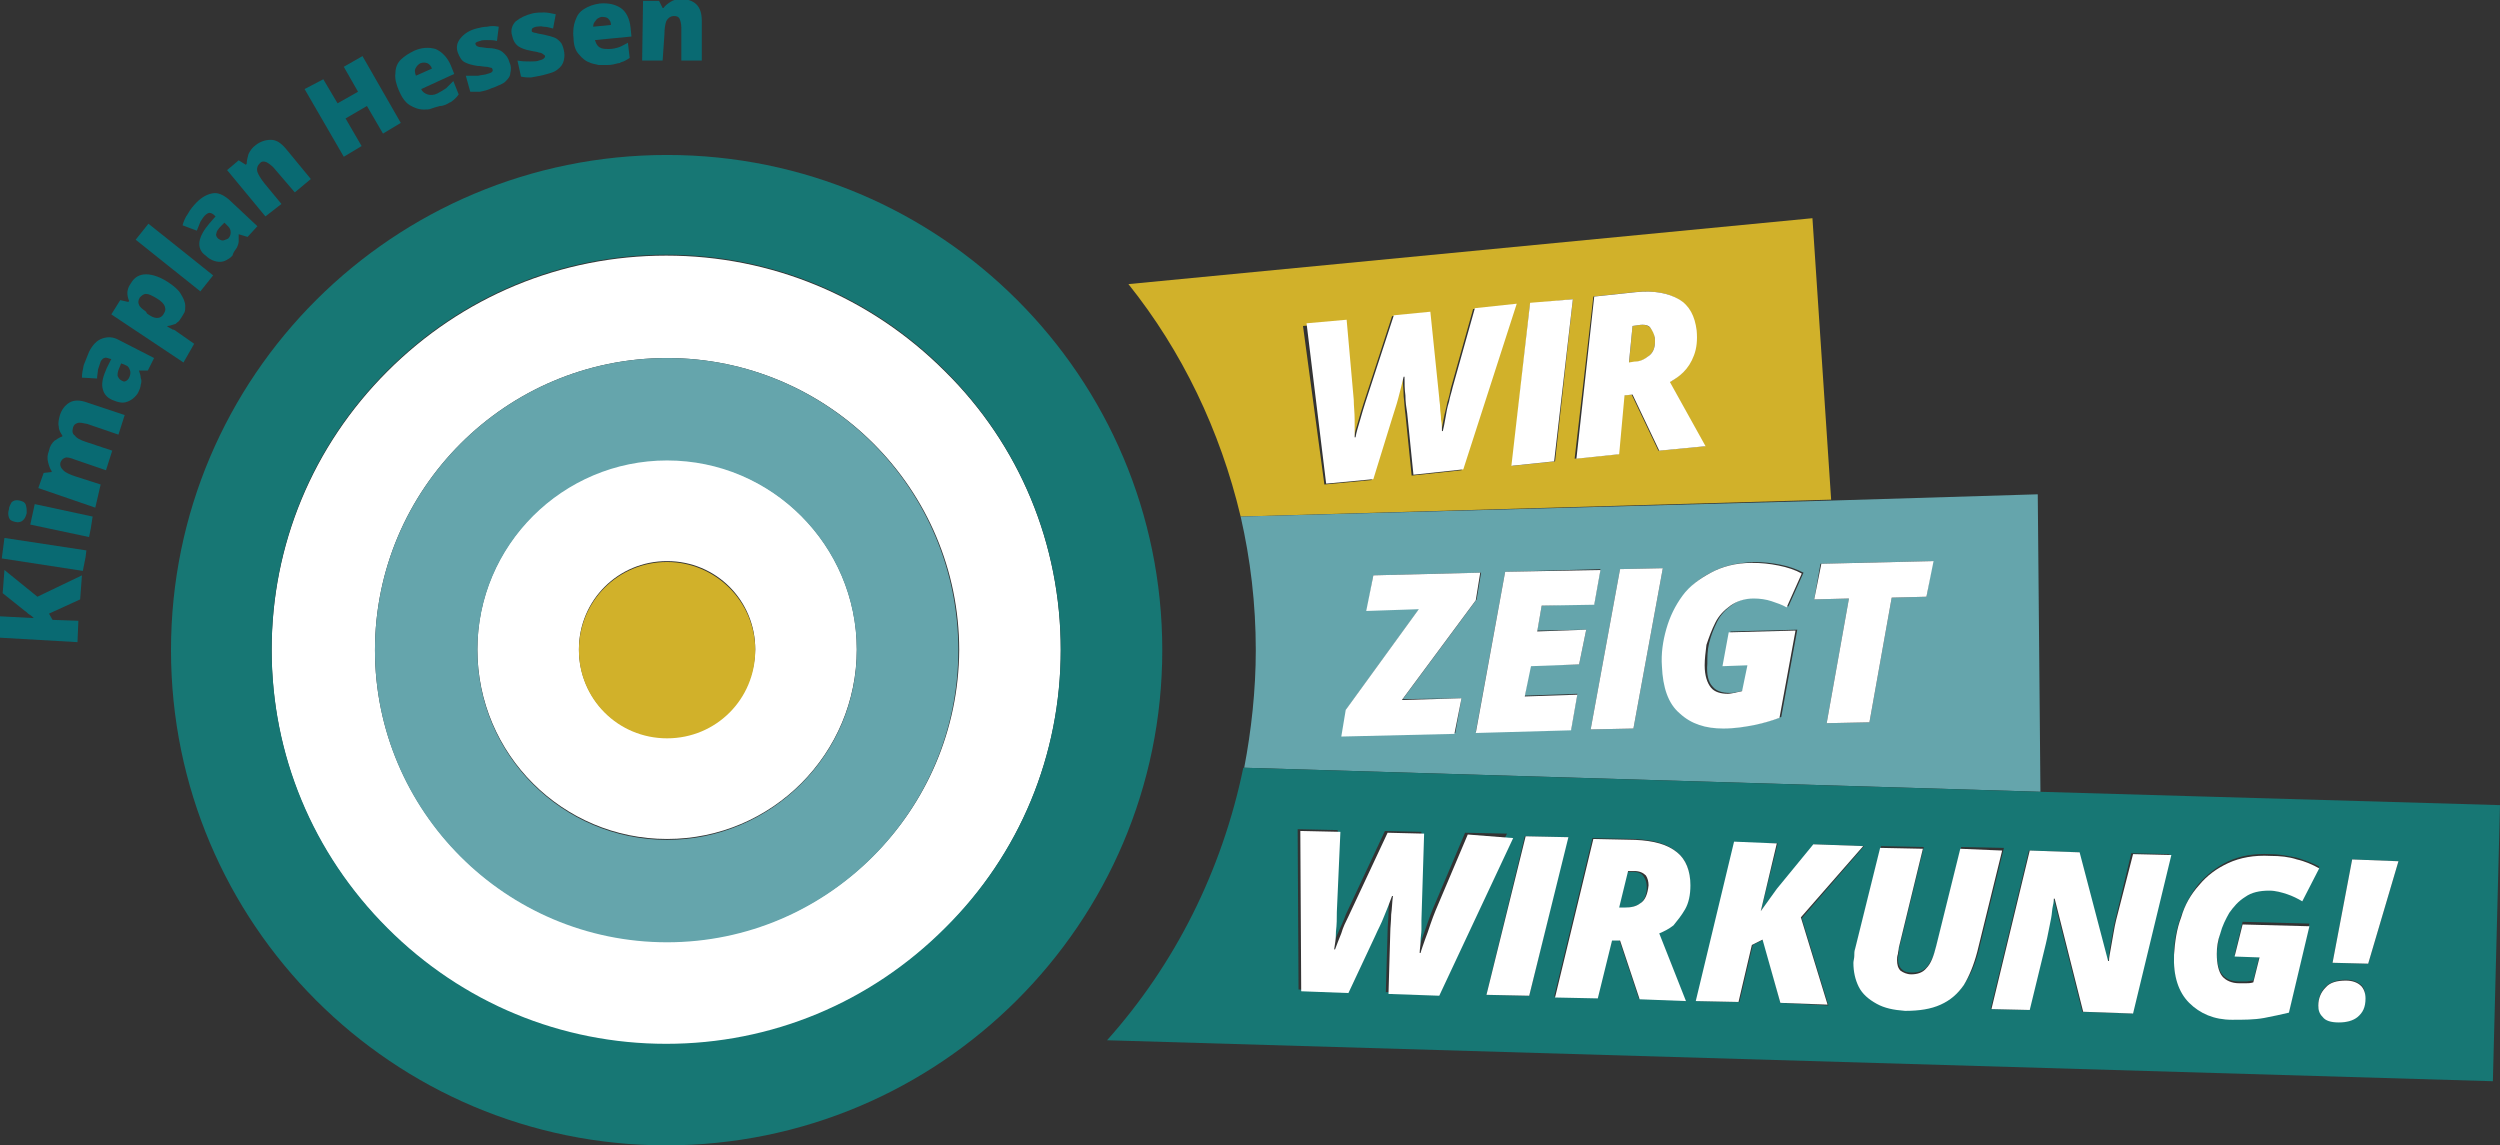 <?xml version="1.0" encoding="utf-8"?>
<!-- Generator: Adobe Illustrator 26.1.0, SVG Export Plug-In . SVG Version: 6.00 Build 0)  -->
<svg version="1.1" id="Ebene_1" xmlns="http://www.w3.org/2000/svg" xmlns:xlink="http://www.w3.org/1999/xlink" x="0px" y="0px"
	 viewBox="0 0 280.7 128.6" style="enable-background:new 0 0 280.7 128.6;" xml:space="preserve">
<rect x="0" y="0" width="280.7" height="128.6" fill="#333333" stroke="none"/>
<style type="text/css">
	.st0{fill:#D1B12A;}
	.st1{fill:#65A5AC;}
	.st2{fill:#177774;}
	.st3{fill:#FFFFFF;}
	.st4{fill:#096A72;}
</style>
<g>
	<path class="st0" d="M185.2,39.9c0.5-0.4,0.7-1.1,0.6-2c0-0.4-0.2-0.8-0.5-1.1c-0.3-0.3-0.7-0.4-1.3-0.3l-0.7,0.1l-0.4,4.2l0.6-0.1
		C184.1,40.6,184.7,40.4,185.2,39.9"/>
	<path class="st0" d="M151.8,45c0.1,0.7,0.1,1.5,0.1,2.2c0,0.8,0.1,1.4,0,2l0.1,0c0.1-0.6,0.3-1.2,0.5-1.9c0.2-0.7,0.4-1.4,0.6-2
		l3.2-9.8l4.1-0.4l1,9.7c0,0.3,0.1,0.6,0.1,1.1c0,0.4,0.1,0.9,0.1,1.3c0,0.5,0,0.9,0.1,1.3l0.1,0c0.1-0.4,0.2-1,0.3-1.5
		c0.1-0.6,0.3-1.2,0.4-1.8c0.2-0.6,0.3-1.1,0.4-1.6l2.5-8.9l4.7-0.5l-6,18.6l-5.6,0.6l-0.7-6.9c-0.1-0.6-0.1-1.3-0.2-2
		c0-0.7-0.1-1.4-0.1-2.1l-0.1,0c-0.2,0.8-0.4,1.6-0.6,2.4c-0.2,0.8-0.4,1.5-0.7,2.3l-2.1,6.8l-5.3,0.5l-2.4-17.8l4.5-0.4L151.8,45z
		 M176.6,33.6l-2,18.2l-4.8,0.5l2-18.2L176.6,33.6z M178.9,33.3l4.7-0.5c2.1-0.2,3.7,0.1,4.8,0.8c1.2,0.7,1.8,1.9,2,3.5
		c0.1,1.1,0,2-0.3,2.8c-0.3,0.8-0.7,1.4-1.2,1.9c-0.5,0.5-1,0.9-1.5,1.1l4,7.2l-5.2,0.5l-3-6.3l-0.9,0.1l-0.7,6.6l-4.8,0.5
		L178.9,33.3z M205.6,56.1l-2.1-31.6l-76.8,7.4c6,7.5,10.3,16.4,12.6,26.1L205.6,56.1z"/>
	<path class="st1" d="M216.3,67l-3.9,0.1l-2.5,14l-4.8,0.1l2.5-14l-3.9,0.1l0.7-4l12.6-0.3L216.3,67z M192.3,77.1
		c0.4,0.5,1.1,0.7,1.9,0.7c0.3,0,0.6,0,0.8-0.1c0.2,0,0.5-0.1,0.8-0.2l0.6-2.9l-2.8,0.1l0.7-3.8l7.5-0.2l-1.8,9.8
		c-0.8,0.3-1.8,0.6-2.8,0.8c-1,0.2-2.2,0.4-3.5,0.4c-2,0.1-3.7-0.5-4.9-1.7c-1.3-1.2-1.9-2.9-2-5.3c0-1.4,0.1-2.8,0.5-4.2
		c0.4-1.4,1-2.6,1.8-3.7c0.8-1.1,1.9-2,3.2-2.6c1.3-0.7,2.8-1,4.6-1.1c1,0,2,0.1,3,0.3c1,0.2,1.8,0.5,2.6,0.9l-1.7,3.8
		c-0.5-0.3-1.1-0.5-1.7-0.7c-0.6-0.2-1.3-0.3-2-0.3c-1.1,0-1.9,0.3-2.6,0.8c-0.7,0.5-1.3,1.1-1.7,1.9c-0.4,0.8-0.7,1.6-0.9,2.4
		c-0.2,0.8-0.2,1.6-0.2,2.3C191.6,75.7,191.8,76.6,192.3,77.1 M178.6,81.9l3.3-18l4.8-0.1l-3.3,18L178.6,81.9z M177.3,74.6l-5.5,0.1
		l-0.6,3.4l5.9-0.2l-0.7,4l-10.7,0.3l3.3-18l10.7-0.3l-0.7,3.9l-5.9,0.2l-0.5,2.8l5.5-0.1L177.3,74.6z M164.1,78.4l-0.7,3.9
		l-12.7,0.3l0.5-3l8.2-11.3l-5.9,0.2l0.7-3.9l12.1-0.3l-0.5,3l-8.3,11.2L164.1,78.4z M141,73c0,4.5-0.5,9-1.3,13.2l89.4,2.7
		l-0.3-33.4l-23.1,0.7L139.3,58C140.4,62.8,141,67.8,141,73"/>
	<path class="st2" d="M265.9,108.2l-4-0.1l2.2-11.6l5.2,0.2L265.9,108.2z M264.7,114.1c-0.6,0.5-1.3,0.7-2.1,0.6
		c-0.9,0-1.5-0.2-1.8-0.6c-0.3-0.4-0.5-0.8-0.5-1.3c0-0.8,0.3-1.5,0.8-2c0.5-0.5,1.3-0.8,2.3-0.8c0.7,0,1.2,0.2,1.6,0.5
		c0.4,0.3,0.6,0.8,0.5,1.4C265.5,113,265.3,113.7,264.7,114.1 M257,113.5c-0.9,0.2-1.8,0.5-2.8,0.6c-1,0.2-2.2,0.2-3.6,0.2
		c-2-0.1-3.6-0.7-4.8-1.9c-1.2-1.2-1.8-3-1.7-5.4c0-1.4,0.3-2.8,0.8-4.2c0.5-1.3,1.1-2.5,2-3.6c0.9-1,2-1.9,3.3-2.5
		c1.3-0.6,2.9-0.9,4.7-0.8c1,0,2,0.2,3,0.4c0.9,0.3,1.8,0.6,2.5,1l-1.9,3.7c-0.5-0.3-1.1-0.6-1.7-0.8c-0.6-0.2-1.3-0.4-2-0.4
		c-1.1,0-1.9,0.2-2.7,0.7c-0.7,0.5-1.3,1.1-1.8,1.8c-0.5,0.7-0.8,1.5-1,2.3c-0.2,0.8-0.3,1.6-0.4,2.3c0,1.1,0.2,2,0.6,2.5
		c0.4,0.5,1,0.8,1.9,0.8c0.3,0,0.6,0,0.8,0c0.2,0,0.5-0.1,0.8-0.1l0.7-2.8l-2.8-0.1l0.9-3.7l7.5,0.2L257,113.5z M239.4,113.8
		l-5.6-0.2l-3.2-12.7l-0.1,0c0,0.2-0.1,0.4-0.1,0.8c-0.1,0.4-0.1,0.8-0.2,1.4c-0.1,0.5-0.2,1-0.3,1.5c-0.1,0.5-0.2,1-0.3,1.4
		l-1.8,7.4l-4.3-0.1l4.3-17.8l5.6,0.2l3.2,12.2l0.1,0c0.1-0.4,0.1-0.8,0.2-1.4c0.1-0.6,0.2-1.1,0.3-1.7c0.1-0.6,0.2-1.1,0.3-1.5
		l1.8-7.5l4.3,0.1L239.4,113.8z M220.6,110.4c-0.6,1-1.5,1.7-2.6,2.2c-1.1,0.5-2.4,0.7-4,0.7c-1.2,0-2.3-0.3-3.2-0.8
		c-0.9-0.5-1.5-1.1-2-1.9c-0.4-0.8-0.7-1.7-0.6-2.7c0-0.3,0-0.5,0.1-0.8c0-0.3,0.1-0.6,0.1-0.8l2.8-11.3l4.8,0.1l-2.7,11.1
		c-0.1,0.2-0.1,0.5-0.1,0.7c0,0.2-0.1,0.5-0.1,0.7c0,0.5,0.1,0.9,0.4,1.2c0.3,0.3,0.6,0.4,1.2,0.4c0.7,0,1.3-0.2,1.7-0.7
		c0.4-0.5,0.8-1.3,1.1-2.5l2.7-10.9l4.8,0.1l-2.8,11.4C221.8,108.2,221.3,109.4,220.6,110.4 M199.9,112.6l-1.9-7.1l-1.2,0.6
		l-1.5,6.4l-4.8-0.1l4.3-17.8l4.8,0.1l-1.9,7.6l1.9-2.5l4.1-5l5.6,0.2l-7,8.1l3,9.8L199.9,112.6z M189.2,112.3l-5.2-0.2l-2.2-6.6
		l-0.9,0l-1.6,6.5l-4.8-0.1l4.3-17.8l4.7,0.1c2.1,0.1,3.6,0.5,4.7,1.4c1.1,0.9,1.6,2.1,1.5,3.7c0,1.1-0.2,2-0.6,2.7
		c-0.4,0.7-0.8,1.3-1.4,1.7c-0.5,0.4-1.1,0.7-1.6,0.9L189.2,112.3z M166.9,111.7l4.3-17.8l4.8,0.1l-4.3,17.8L166.9,111.7z
		 M155.6,111.4l0.2-6.9c0-0.6,0.1-1.3,0.1-2c0-0.7,0.1-1.4,0.2-2.1l-0.1,0c-0.3,0.8-0.6,1.5-0.9,2.3c-0.3,0.7-0.6,1.4-1,2.2l-3,6.4
		l-5.3-0.2l-0.1-18l4.5,0.1l-0.4,9c0,0.7-0.1,1.5-0.1,2.2c-0.1,0.8-0.1,1.4-0.2,2l0.1,0c0.2-0.5,0.4-1.2,0.7-1.8
		c0.3-0.7,0.6-1.3,0.8-1.9l4.4-9.4l4.1,0.1l-0.3,9.7c0,0.3,0,0.6,0,1.1c0,0.4,0,0.9-0.1,1.3c0,0.5-0.1,0.9-0.1,1.3l0.1,0
		c0.1-0.4,0.3-0.9,0.5-1.5c0.2-0.6,0.4-1.1,0.6-1.7c0.2-0.6,0.4-1.1,0.6-1.6l3.6-8.5l4.7,0.1l-8.3,17.7L155.6,111.4z M280.7,90.4
		L229,88.9l-89.4-2.7c-2.4,11.6-7.7,22.1-15.3,30.6l155.6,4.6L280.7,90.4z"/>
	<path class="st2" d="M183.4,97.9l-0.7,0l-1,4.1l0.6,0c0.6,0,1.2-0.2,1.8-0.5c0.5-0.4,0.8-1,0.8-1.9c0-0.4-0.1-0.8-0.3-1.1
		C184.4,98.1,184,97.9,183.4,97.9"/>
	<path class="st3" d="M74.9,82.8c-5.5,0-9.9-4.4-9.9-9.9c0-5.5,4.4-9.9,9.9-9.9c5.5,0,9.9,4.4,9.9,9.9
		C84.7,78.4,80.3,82.8,74.9,82.8 M74.9,51.6c-11.8,0-21.3,9.6-21.3,21.3c0,11.8,9.6,21.3,21.3,21.3c11.8,0,21.3-9.6,21.3-21.3
		C96.2,61.2,86.6,51.6,74.9,51.6"/>
	<path class="st3" d="M74.9,105.7C56.8,105.7,42.1,91,42.1,73c0-18.1,14.7-32.8,32.8-32.8s32.8,14.7,32.8,32.8
		C107.6,91,93,105.7,74.9,105.7 M106.1,41.7c-8.4-8.4-19.5-13-31.3-13s-22.9,4.6-31.3,13c-8.4,8.4-13,19.5-13,31.3
		c0,11.8,4.6,22.9,13,31.3c8.4,8.4,19.5,13,31.3,13s22.9-4.6,31.3-13c8.4-8.4,13-19.5,13-31.3C119.1,61.1,114.5,50,106.1,41.7"/>
	<path class="st4" d="M5.9,69.6l-0.4-0.7L9,67.3l0.2-2.7l-5,2.4l-3.7-3l-0.2,2.6l2.5,2c0.2,0.1,0.3,0.3,0.5,0.4
		c0.2,0.1,0.4,0.3,0.5,0.4l-3.8-0.2L0,71.6l8.7,0.5l0.1-2.4L5.9,69.6z"/>
	<polygon class="st4" points="9.7,61.8 0.5,60.4 0.2,62.7 9.3,64.1 9.5,63.1 9.6,62.6 	"/>
	<polygon class="st4" points="10.4,58 3.9,56.6 3.4,58.9 10,60.3 10.1,59.8 10.2,59.3 	"/>
	<path class="st4" d="M1.7,58.6c0.4,0.1,0.7,0,0.9-0.2C2.8,58.2,2.9,58,3,57.6C3,57.3,3,57,2.9,56.7c-0.1-0.3-0.3-0.4-0.7-0.5
		c-0.4-0.1-0.7,0-0.9,0.2C1.2,56.6,1,56.9,1,57.2c-0.1,0.3-0.1,0.6,0,0.9S1.3,58.5,1.7,58.6"/>
	<path class="st4" d="M11.3,54.4l-2.8-0.9c-0.6-0.2-1.1-0.4-1.4-0.7c-0.3-0.3-0.4-0.6-0.3-0.9c0.1-0.2,0.2-0.4,0.5-0.5
		c0.2-0.1,0.6,0,1.1,0.2l3.5,1.2l0.7-2.2l-3-1c-0.6-0.2-1-0.4-1.2-0.7c-0.3-0.2-0.3-0.5-0.2-0.9c0.1-0.3,0.2-0.4,0.5-0.5
		c0.2-0.1,0.6,0,1.1,0.1l3.5,1.2l0.7-2.2l-4.2-1.4c-0.8-0.3-1.5-0.3-2,0c-0.5,0.3-0.9,0.8-1.1,1.5c-0.1,0.4-0.2,0.8-0.1,1.2
		c0,0.4,0.2,0.7,0.4,1l0,0.1c-0.3,0.1-0.6,0.3-0.9,0.5c-0.3,0.3-0.5,0.6-0.6,1.1c-0.2,0.5-0.2,0.9-0.1,1.3c0.1,0.4,0.2,0.7,0.4,1
		l0,0.1l-0.9,0.1l-0.6,1.7l6.4,2.2L11.3,54.4z"/>
	<path class="st4" d="M14.5,42.4c-0.1,0.2-0.2,0.3-0.4,0.4c-0.2,0.1-0.3,0-0.5-0.1c-0.2-0.1-0.3-0.3-0.4-0.5c0-0.2,0-0.5,0.2-0.9
		l0.2-0.5l0.5,0.2c0.3,0.1,0.4,0.3,0.5,0.6C14.7,41.9,14.6,42.2,14.5,42.4 M15.8,43.2C15.8,43.2,15.9,43.2,15.8,43.2
		c0.1-0.3,0.1-0.5,0-0.8c0-0.2-0.1-0.5-0.2-0.8l0,0l1,0l0.7-1.4l-3.9-2c-0.7-0.4-1.3-0.4-1.9-0.2c-0.6,0.2-1.1,0.7-1.5,1.5
		C9.8,40,9.6,40.5,9.4,41c-0.1,0.5-0.2,0.9-0.2,1.4l1.7,0.1c0-0.4,0.1-0.7,0.1-1c0.1-0.3,0.2-0.6,0.3-0.9c0.1-0.2,0.3-0.4,0.4-0.4
		c0.2-0.1,0.4,0,0.7,0.1l0.1,0l-0.5,1c-0.4,0.9-0.6,1.6-0.5,2.2c0.1,0.6,0.4,1.1,1.1,1.4c0.7,0.3,1.2,0.4,1.7,0.2
		c0.3-0.1,0.6-0.3,0.8-0.5c0.1-0.1,0.3-0.3,0.4-0.5C15.7,43.7,15.8,43.4,15.8,43.2"/>
	<path class="st4" d="M17.6,35.7c-0.3,0-0.7-0.2-1.1-0.5L16.4,35c-0.4-0.3-0.7-0.5-0.8-0.8c-0.1-0.2-0.1-0.5,0.1-0.8
		c0.2-0.2,0.4-0.4,0.7-0.4c0.3,0,0.7,0.2,1.2,0.5c0.5,0.3,0.8,0.6,0.9,0.9c0.1,0.3,0.1,0.5-0.1,0.8C18.2,35.6,17.9,35.7,17.6,35.7
		 M21.8,38.6l-2-1.4c-0.1-0.1-0.3-0.2-0.4-0.2c-0.1,0-0.1-0.1-0.2-0.1c-0.2-0.1-0.3-0.2-0.4-0.2l0-0.1c0.2,0,0.5-0.1,0.8-0.2
		c0.1,0,0.2-0.1,0.3-0.2c0.2-0.1,0.3-0.3,0.5-0.6c0.1-0.2,0.2-0.3,0.3-0.5c0.1-0.2,0.1-0.5,0.1-0.7c0-0.5-0.2-0.9-0.5-1.4
		c-0.3-0.5-0.8-0.9-1.4-1.3c-0.9-0.6-1.8-0.9-2.5-0.9c-0.7,0-1.3,0.3-1.7,1c-0.3,0.4-0.4,0.8-0.4,1.1c0,0.3,0.1,0.7,0.2,0.9
		l-0.1,0.1l-0.9-0.2l-1,1.6l5.7,3.8l2.4,1.6L21.8,38.6z"/>
	
		<rect x="18.4" y="24.3" transform="matrix(0.624 -0.781 0.781 0.624 -15.228 26.121)" class="st4" width="2.3" height="9.3"/>
	<path class="st4" d="M25,27c-0.2,0-0.3-0.1-0.5-0.2c-0.2-0.2-0.3-0.4-0.2-0.6c0-0.2,0.2-0.5,0.5-0.8l0.4-0.4l0.4,0.4
		c0.2,0.2,0.3,0.4,0.3,0.7c0,0.3-0.1,0.5-0.3,0.7C25.3,26.9,25.2,27,25,27 M26.6,27.8C26.6,27.8,26.6,27.8,26.6,27.8
		c0.1-0.2,0.2-0.5,0.2-0.7c0-0.2,0-0.5,0-0.8l0,0l1,0.3l1.1-1.2l-3.2-3c-0.6-0.5-1.2-0.8-1.8-0.7c-0.6,0.1-1.2,0.4-1.8,1
		c-0.4,0.4-0.8,0.9-1,1.3c-0.3,0.4-0.5,0.9-0.6,1.3l1.6,0.6c0.1-0.3,0.3-0.7,0.4-1c0.2-0.3,0.3-0.5,0.5-0.7c0.2-0.2,0.4-0.3,0.5-0.3
		c0.2,0,0.4,0.1,0.6,0.3l0.1,0.1l-0.7,0.8c-0.6,0.7-1,1.4-1.1,2c-0.1,0.6,0.1,1.2,0.7,1.6c0.5,0.5,1.1,0.7,1.6,0.7
		c0.3,0,0.6-0.1,0.9-0.3c0.2-0.1,0.3-0.2,0.5-0.4C26.2,28.3,26.4,28.1,26.6,27.8"/>
	<path class="st4" d="M31.6,22.9l-1.9-2.3c-0.4-0.5-0.7-1-0.8-1.3c-0.1-0.4,0-0.7,0.3-1c0.2-0.2,0.4-0.2,0.7-0.1
		c0.2,0.1,0.5,0.3,0.8,0.6l2.4,2.8l1.8-1.5l-2.8-3.4c-0.6-0.7-1.1-1-1.7-1c-0.6,0-1.2,0.2-1.7,0.6c-0.4,0.3-0.6,0.6-0.8,1
		c-0.1,0.4-0.2,0.7-0.2,1.1l-0.1,0.1l-0.8-0.5l-1.3,1.1l4.3,5.2L31.6,22.9z"/>
	<polygon class="st4" points="40.6,16.4 38.8,13.3 41.2,11.9 43,15 45,13.8 40.7,6.3 38.6,7.5 40.2,10.3 37.9,11.6 36.3,8.9 
		34.2,10 38.6,17.6 	"/>
	<path class="st4" d="M46.7,7.6c0.1-0.2,0.3-0.4,0.5-0.5C47.5,7,47.7,7,48,7.1c0.2,0.1,0.4,0.3,0.5,0.6l-1.8,0.8
		C46.6,8.2,46.5,7.9,46.7,7.6 M50.5,11.5c0.1,0,0.2-0.1,0.2-0.1c0.3-0.2,0.6-0.5,0.8-0.8l-0.6-1.5c-0.3,0.3-0.6,0.6-0.8,0.8
		c-0.3,0.2-0.6,0.4-1,0.6c-0.4,0.2-0.8,0.2-1.1,0.1c-0.3-0.1-0.6-0.3-0.7-0.6L51,8.3l-0.4-1c-0.4-0.9-1-1.5-1.7-1.8
		c-0.7-0.2-1.5-0.2-2.4,0.2c-0.6,0.3-1.1,0.6-1.5,1c-0.4,0.4-0.6,0.9-0.6,1.5c-0.1,0.6,0.1,1.3,0.4,2c0.3,0.7,0.7,1.3,1.2,1.6
		c0.5,0.3,1,0.5,1.6,0.5c0.3,0,0.6,0,0.8-0.1c0.3-0.1,0.6-0.2,1-0.3C49.8,11.9,50.2,11.7,50.5,11.5"/>
	<path class="st4" d="M55.2,9.9c0.4-0.1,0.7-0.3,1-0.4c0.2-0.1,0.4-0.2,0.5-0.3c0.3-0.3,0.6-0.6,0.6-1c0.1-0.4,0.1-0.8-0.1-1.2
		c-0.1-0.4-0.3-0.7-0.5-0.9c-0.2-0.2-0.4-0.4-0.7-0.5c-0.3-0.1-0.7-0.2-1.1-0.2c-0.4,0-0.7-0.1-0.9-0.1c-0.2,0-0.4-0.1-0.4-0.1
		c-0.1,0-0.1-0.1-0.2-0.2c-0.1-0.2,0.1-0.3,0.5-0.4c0.2-0.1,0.5-0.1,0.8-0.1c0.4,0,0.7,0,1.1,0.1L56,3c-0.5-0.1-0.9-0.1-1.3,0
		c-0.4,0-0.8,0.1-1.2,0.2c-0.8,0.2-1.4,0.6-1.8,1.1c-0.4,0.5-0.5,1-0.3,1.6c0.2,0.5,0.4,0.9,0.8,1.1c0.4,0.2,0.8,0.3,1.4,0.4
		c0.4,0,0.7,0.1,1,0.1c0.2,0,0.4,0.1,0.5,0.1c0.1,0,0.2,0.1,0.2,0.2c0.1,0.2-0.1,0.4-0.6,0.5c-0.2,0.1-0.6,0.1-1,0.2
		c-0.4,0-0.9,0-1.4,0l0.5,1.8c0.4,0,0.8,0,1.1,0c0,0,0,0,0,0C54.4,10.2,54.8,10.1,55.2,9.9"/>
	<path class="st4" d="M61.1,8.4c0.4-0.1,0.7-0.2,1-0.3c0.2-0.1,0.4-0.2,0.5-0.3c0.4-0.3,0.6-0.6,0.7-1c0.1-0.4,0.1-0.8,0-1.2
		c-0.1-0.4-0.2-0.7-0.4-0.9c-0.2-0.2-0.4-0.4-0.7-0.5c-0.3-0.1-0.6-0.2-1.1-0.3c-0.4-0.1-0.7-0.1-0.9-0.2c-0.2,0-0.4-0.1-0.4-0.1
		c-0.1,0-0.1-0.1-0.1-0.2c0-0.2,0.1-0.3,0.5-0.4c0.2,0,0.5-0.1,0.8,0c0.4,0,0.7,0.1,1.1,0.2l0.3-1.6c-0.5-0.1-0.9-0.2-1.3-0.2
		c-0.4,0-0.8,0-1.3,0.1c-0.8,0.2-1.4,0.5-1.9,0.9c-0.4,0.4-0.6,1-0.4,1.6c0.1,0.5,0.3,0.9,0.7,1.2c0.3,0.2,0.8,0.4,1.4,0.5
		c0.4,0.1,0.7,0.1,0.9,0.2c0.2,0,0.4,0.1,0.5,0.2c0.1,0.1,0.2,0.1,0.2,0.2c0,0.2-0.2,0.4-0.7,0.5c-0.2,0.1-0.6,0.1-1,0.1
		c-0.4,0-0.9,0-1.4-0.1l0.4,1.8c0.4,0.1,0.8,0.1,1.1,0.1c0,0,0,0,0,0C60.2,8.6,60.7,8.5,61.1,8.4"/>
	<path class="st4" d="M66.9,2.3C67,2.1,67.2,2,67.5,1.9c0.3,0,0.6,0,0.8,0.2c0.2,0.2,0.3,0.4,0.3,0.7l-2,0.2
		C66.6,2.7,66.7,2.5,66.9,2.3 M68.2,7.3c0.5,0,0.8-0.1,1.2-0.2c0.1,0,0.2,0,0.3-0.1c0.4-0.1,0.7-0.3,1-0.5l-0.2-1.7
		c-0.4,0.2-0.7,0.4-1,0.5c-0.3,0.1-0.7,0.2-1.1,0.2c-0.5,0-0.8,0-1.1-0.2c-0.3-0.2-0.4-0.5-0.5-0.8l4.1-0.4l-0.1-1
		c-0.1-1-0.5-1.8-1.1-2.2c-0.6-0.4-1.4-0.6-2.4-0.5c-0.7,0.1-1.2,0.3-1.7,0.6c-0.5,0.3-0.8,0.7-1,1.3c-0.2,0.5-0.3,1.2-0.2,2
		C64.4,5,64.6,5.7,65,6.1c0.4,0.5,0.8,0.8,1.4,1c0.3,0.1,0.5,0.1,0.8,0.2C67.5,7.3,67.9,7.3,68.2,7.3"/>
	<path class="st4" d="M74.6,3.9c0-0.7,0.1-1.2,0.2-1.5C75,2,75.3,1.8,75.7,1.8c0.3,0,0.5,0.1,0.6,0.3c0.1,0.2,0.2,0.6,0.2,1l0,3.7
		l2.3,0l0-4.4c0-0.9-0.2-1.5-0.6-1.9c-0.4-0.4-1-0.6-1.7-0.6c-0.5,0-0.9,0.1-1.2,0.3c-0.3,0.2-0.6,0.4-0.8,0.7l-0.1,0L74,0.1l-1.8,0
		l-0.1,6.7l2.3,0L74.6,3.9z"/>
	<path class="st0" d="M74.9,63.1c-5.5,0-9.9,4.4-9.9,9.9s4.4,9.9,9.9,9.9s9.9-4.4,9.9-9.9S80.3,63.1,74.9,63.1"/>
	<path class="st1" d="M74.9,94.3c-11.8,0-21.3-9.6-21.3-21.3c0-11.8,9.6-21.3,21.3-21.3c11.8,0,21.3,9.6,21.3,21.3
		C96.2,84.7,86.6,94.3,74.9,94.3 M74.9,40.2c-18.1,0-32.8,14.7-32.8,32.8c0,18.1,14.7,32.8,32.8,32.8S107.6,91,107.6,73
		C107.6,54.9,93,40.2,74.9,40.2"/>
	<path class="st2" d="M106.1,104.2c-8.4,8.4-19.5,13-31.3,13s-22.9-4.6-31.3-13c-8.4-8.4-13-19.5-13-31.3c0-11.8,4.6-22.9,13-31.3
		c8.4-8.4,19.5-13,31.3-13s22.9,4.6,31.3,13c8.4,8.4,13,19.5,13,31.3C119.1,84.8,114.5,95.9,106.1,104.2 M130.5,73
		c0-30.7-24.9-55.6-55.6-55.6S19.2,42.2,19.2,73c0,30.7,24.9,55.6,55.6,55.6S130.5,103.7,130.5,73"/>
	<path class="st3" d="M148.9,54.3l5.3-0.5l2.1-6.8c0.2-0.7,0.5-1.5,0.7-2.3c0.2-0.8,0.4-1.5,0.6-2.4l0.1,0c0,0.7,0,1.4,0.1,2.1
		c0,0.7,0.1,1.4,0.2,2l0.7,6.9l5.6-0.6l6-18.6l-4.7,0.5l-2.5,8.9c-0.1,0.5-0.3,1-0.4,1.6c-0.2,0.6-0.3,1.2-0.4,1.8
		c-0.1,0.6-0.2,1.1-0.3,1.5l-0.1,0c0-0.4,0-0.8-0.1-1.3c0-0.5-0.1-0.9-0.1-1.3c0-0.4-0.1-0.8-0.1-1.1l-1-9.7l-4.1,0.4l-3.2,9.8
		c-0.2,0.6-0.4,1.3-0.6,2c-0.2,0.7-0.4,1.3-0.5,1.9l-0.1,0c0-0.6,0-1.2,0-2c0-0.8-0.1-1.5-0.1-2.2l-0.8-9l-4.5,0.4L148.9,54.3z"/>
	<path class="st3" d="M183.3,36.6l0.7-0.1c0.6-0.1,1.1,0,1.3,0.3s0.4,0.6,0.5,1.1c0.1,0.9-0.1,1.6-0.6,2c-0.5,0.4-1,0.7-1.7,0.7
		l-0.6,0.1L183.3,36.6z M182.4,44.4l0.9-0.1l3,6.3l5.2-0.5l-4-7.2c0.5-0.3,1-0.6,1.5-1.1c0.5-0.5,0.9-1.1,1.2-1.9
		c0.3-0.8,0.4-1.7,0.3-2.8c-0.2-1.6-0.8-2.8-2-3.5c-1.2-0.7-2.8-1-4.8-0.8l-4.7,0.5l-2,18.2l4.8-0.5L182.4,44.4z"/>
	<polygon class="st3" points="174.5,51.8 176.6,33.6 171.8,34 169.7,52.3 	"/>
	<polygon class="st3" points="166.2,64.3 154.2,64.6 153.4,68.6 159.3,68.4 151.1,79.7 150.6,82.7 163.3,82.4 164.1,78.4 
		157.4,78.6 165.7,67.4 	"/>
	<polygon class="st3" points="173.1,68 179,67.9 179.7,64 169,64.2 165.7,82.3 176.4,82 177.1,78 171.2,78.2 171.9,74.8 177.3,74.6 
		178.1,70.7 172.6,70.9 	"/>
	<path class="st3" d="M192.6,69.9c0.4-0.8,1-1.4,1.7-1.9c0.7-0.5,1.6-0.8,2.6-0.8c0.7,0,1.4,0.1,2,0.3c0.6,0.2,1.2,0.4,1.7,0.7
		l1.7-3.8c-0.7-0.4-1.6-0.7-2.6-0.9c-1-0.2-1.9-0.3-3-0.3c-1.8,0-3.3,0.4-4.6,1.1c-1.3,0.7-2.4,1.5-3.2,2.6
		c-0.8,1.1-1.4,2.3-1.8,3.7c-0.4,1.4-0.6,2.8-0.5,4.2c0.1,2.4,0.7,4.2,2,5.3c1.3,1.2,2.9,1.7,4.9,1.7c1.3,0,2.5-0.2,3.5-0.4
		c1-0.2,2-0.5,2.8-0.8l1.8-9.8l-7.5,0.2l-0.7,3.8l2.8-0.1l-0.6,2.9c-0.3,0.1-0.6,0.1-0.8,0.2c-0.2,0-0.5,0.1-0.8,0.1
		c-0.8,0-1.5-0.2-1.9-0.7c-0.4-0.5-0.7-1.3-0.7-2.5c0-0.7,0.1-1.5,0.2-2.3C191.9,71.5,192.2,70.7,192.6,69.9"/>
	<polygon class="st3" points="203.7,67.3 207.6,67.2 205.1,81.2 209.9,81.1 212.4,67.1 216.3,67 217.1,63 204.5,63.3 	"/>
	<polygon class="st3" points="181.9,63.9 178.6,81.9 183.4,81.8 186.7,63.8 	"/>
	<path class="st3" d="M164.8,93.7l-3.6,8.5c-0.2,0.5-0.4,1-0.6,1.6c-0.2,0.6-0.4,1.2-0.6,1.7c-0.2,0.6-0.4,1.1-0.5,1.5l-0.1,0
		c0-0.4,0.1-0.8,0.1-1.3c0-0.5,0.1-0.9,0.1-1.3c0-0.4,0-0.8,0-1.1l0.3-9.7l-4.1-0.1l-4.4,9.4c-0.3,0.6-0.6,1.2-0.8,1.9
		c-0.3,0.7-0.5,1.3-0.7,1.8l-0.1,0c0.1-0.6,0.2-1.2,0.2-2c0.1-0.8,0.1-1.5,0.1-2.2l0.4-9l-4.5-0.1l0.1,18l5.3,0.2l3-6.4
		c0.3-0.7,0.7-1.4,1-2.2c0.3-0.7,0.6-1.5,0.9-2.3l0.1,0c-0.1,0.7-0.1,1.4-0.2,2.1c0,0.7-0.1,1.4-0.1,2l-0.2,6.9l5.7,0.2l8.3-17.7
		L164.8,93.7z"/>
	<path class="st3" d="M184.2,101.4c-0.5,0.4-1.1,0.5-1.8,0.5l-0.6,0l1-4.1l0.7,0c0.6,0,1,0.2,1.3,0.5c0.2,0.3,0.3,0.7,0.3,1.1
		C185,100.4,184.7,101.1,184.2,101.4 M189.2,102.1c0.4-0.7,0.6-1.6,0.6-2.7c0-1.6-0.5-2.9-1.5-3.7c-1.1-0.9-2.6-1.3-4.7-1.4
		l-4.7-0.1l-4.3,17.8l4.8,0.1l1.6-6.5l0.9,0l2.2,6.6l5.2,0.2l-3-7.6c0.5-0.2,1.1-0.5,1.6-0.9C188.3,103.4,188.8,102.8,189.2,102.1"
		/>
	<polygon class="st3" points="209.2,95 203.6,94.8 199.5,99.8 197.7,102.3 199.5,94.7 194.7,94.5 190.4,112.4 195.2,112.5 
		196.7,106.1 197.9,105.5 199.9,112.6 205.2,112.8 202.2,103 	"/>
	<path class="st3" d="M220.1,95.3l-2.7,10.9c-0.3,1.2-0.6,2-1.1,2.5c-0.4,0.5-1,0.7-1.7,0.7c-0.5,0-0.9-0.2-1.2-0.4
		c-0.3-0.3-0.4-0.7-0.4-1.2c0-0.2,0-0.4,0.1-0.7c0-0.2,0.1-0.5,0.1-0.7l2.7-11.1l-4.8-0.1l-2.8,11.3c-0.1,0.3-0.1,0.5-0.1,0.8
		c0,0.3-0.1,0.6-0.1,0.8c0,1,0.2,1.9,0.6,2.7c0.4,0.8,1.1,1.4,2,1.9c0.9,0.5,1.9,0.7,3.2,0.8c1.6,0,2.9-0.2,4-0.7
		c1.1-0.5,1.9-1.2,2.6-2.2c0.6-1,1.1-2.2,1.5-3.7l2.8-11.4L220.1,95.3z"/>
	<path class="st3" d="M237.6,103.3c-0.1,0.4-0.2,0.9-0.3,1.5c-0.1,0.6-0.2,1.1-0.3,1.7c-0.1,0.6-0.2,1-0.2,1.4l-0.1,0l-3.2-12.2
		l-5.6-0.2l-4.3,17.8l4.3,0.1l1.8-7.4c0.1-0.4,0.2-0.9,0.3-1.4c0.1-0.5,0.2-1,0.3-1.5c0.1-0.5,0.1-1,0.2-1.4
		c0.1-0.4,0.1-0.7,0.1-0.8l0.1,0l3.2,12.7l5.6,0.2l4.3-17.8l-4.3-0.1L237.6,103.3z"/>
	<path class="st3" d="M250.9,107.4l2.8,0.1l-0.7,2.8c-0.3,0.1-0.6,0.1-0.8,0.1c-0.2,0-0.5,0-0.8,0c-0.8,0-1.5-0.3-1.9-0.8
		c-0.4-0.5-0.6-1.4-0.6-2.5c0-0.7,0.1-1.5,0.4-2.3c0.2-0.8,0.6-1.6,1-2.3c0.5-0.7,1-1.3,1.8-1.8c0.7-0.5,1.6-0.7,2.7-0.7
		c0.7,0,1.4,0.2,2,0.4c0.6,0.2,1.2,0.5,1.7,0.8l1.9-3.7c-0.7-0.4-1.6-0.8-2.5-1c-0.9-0.3-1.9-0.4-3-0.4c-1.8-0.1-3.4,0.2-4.7,0.8
		c-1.3,0.6-2.4,1.4-3.3,2.5c-0.9,1-1.6,2.2-2,3.6c-0.5,1.3-0.7,2.7-0.8,4.2c-0.1,2.4,0.5,4.2,1.7,5.4c1.2,1.2,2.8,1.9,4.8,1.9
		c1.3,0,2.5,0,3.6-0.2c1-0.2,2-0.4,2.8-0.6l2.3-9.7l-7.5-0.2L250.9,107.4z"/>
	<polygon class="st3" points="261.9,108.1 265.9,108.2 269.3,96.7 264.1,96.5 	"/>
	<path class="st3" d="M263.4,110.1c-1,0-1.8,0.2-2.3,0.8c-0.5,0.5-0.8,1.2-0.8,2c0,0.5,0.1,0.9,0.5,1.3c0.3,0.4,0.9,0.6,1.8,0.6
		c0.9,0,1.6-0.2,2.1-0.6c0.6-0.5,0.9-1.1,0.9-2.1c0-0.6-0.2-1.1-0.5-1.4C264.7,110.3,264.1,110.1,263.4,110.1"/>
	<polygon class="st3" points="171.3,93.9 166.9,111.7 171.7,111.8 176.1,94 	"/>
</g>
</svg>
